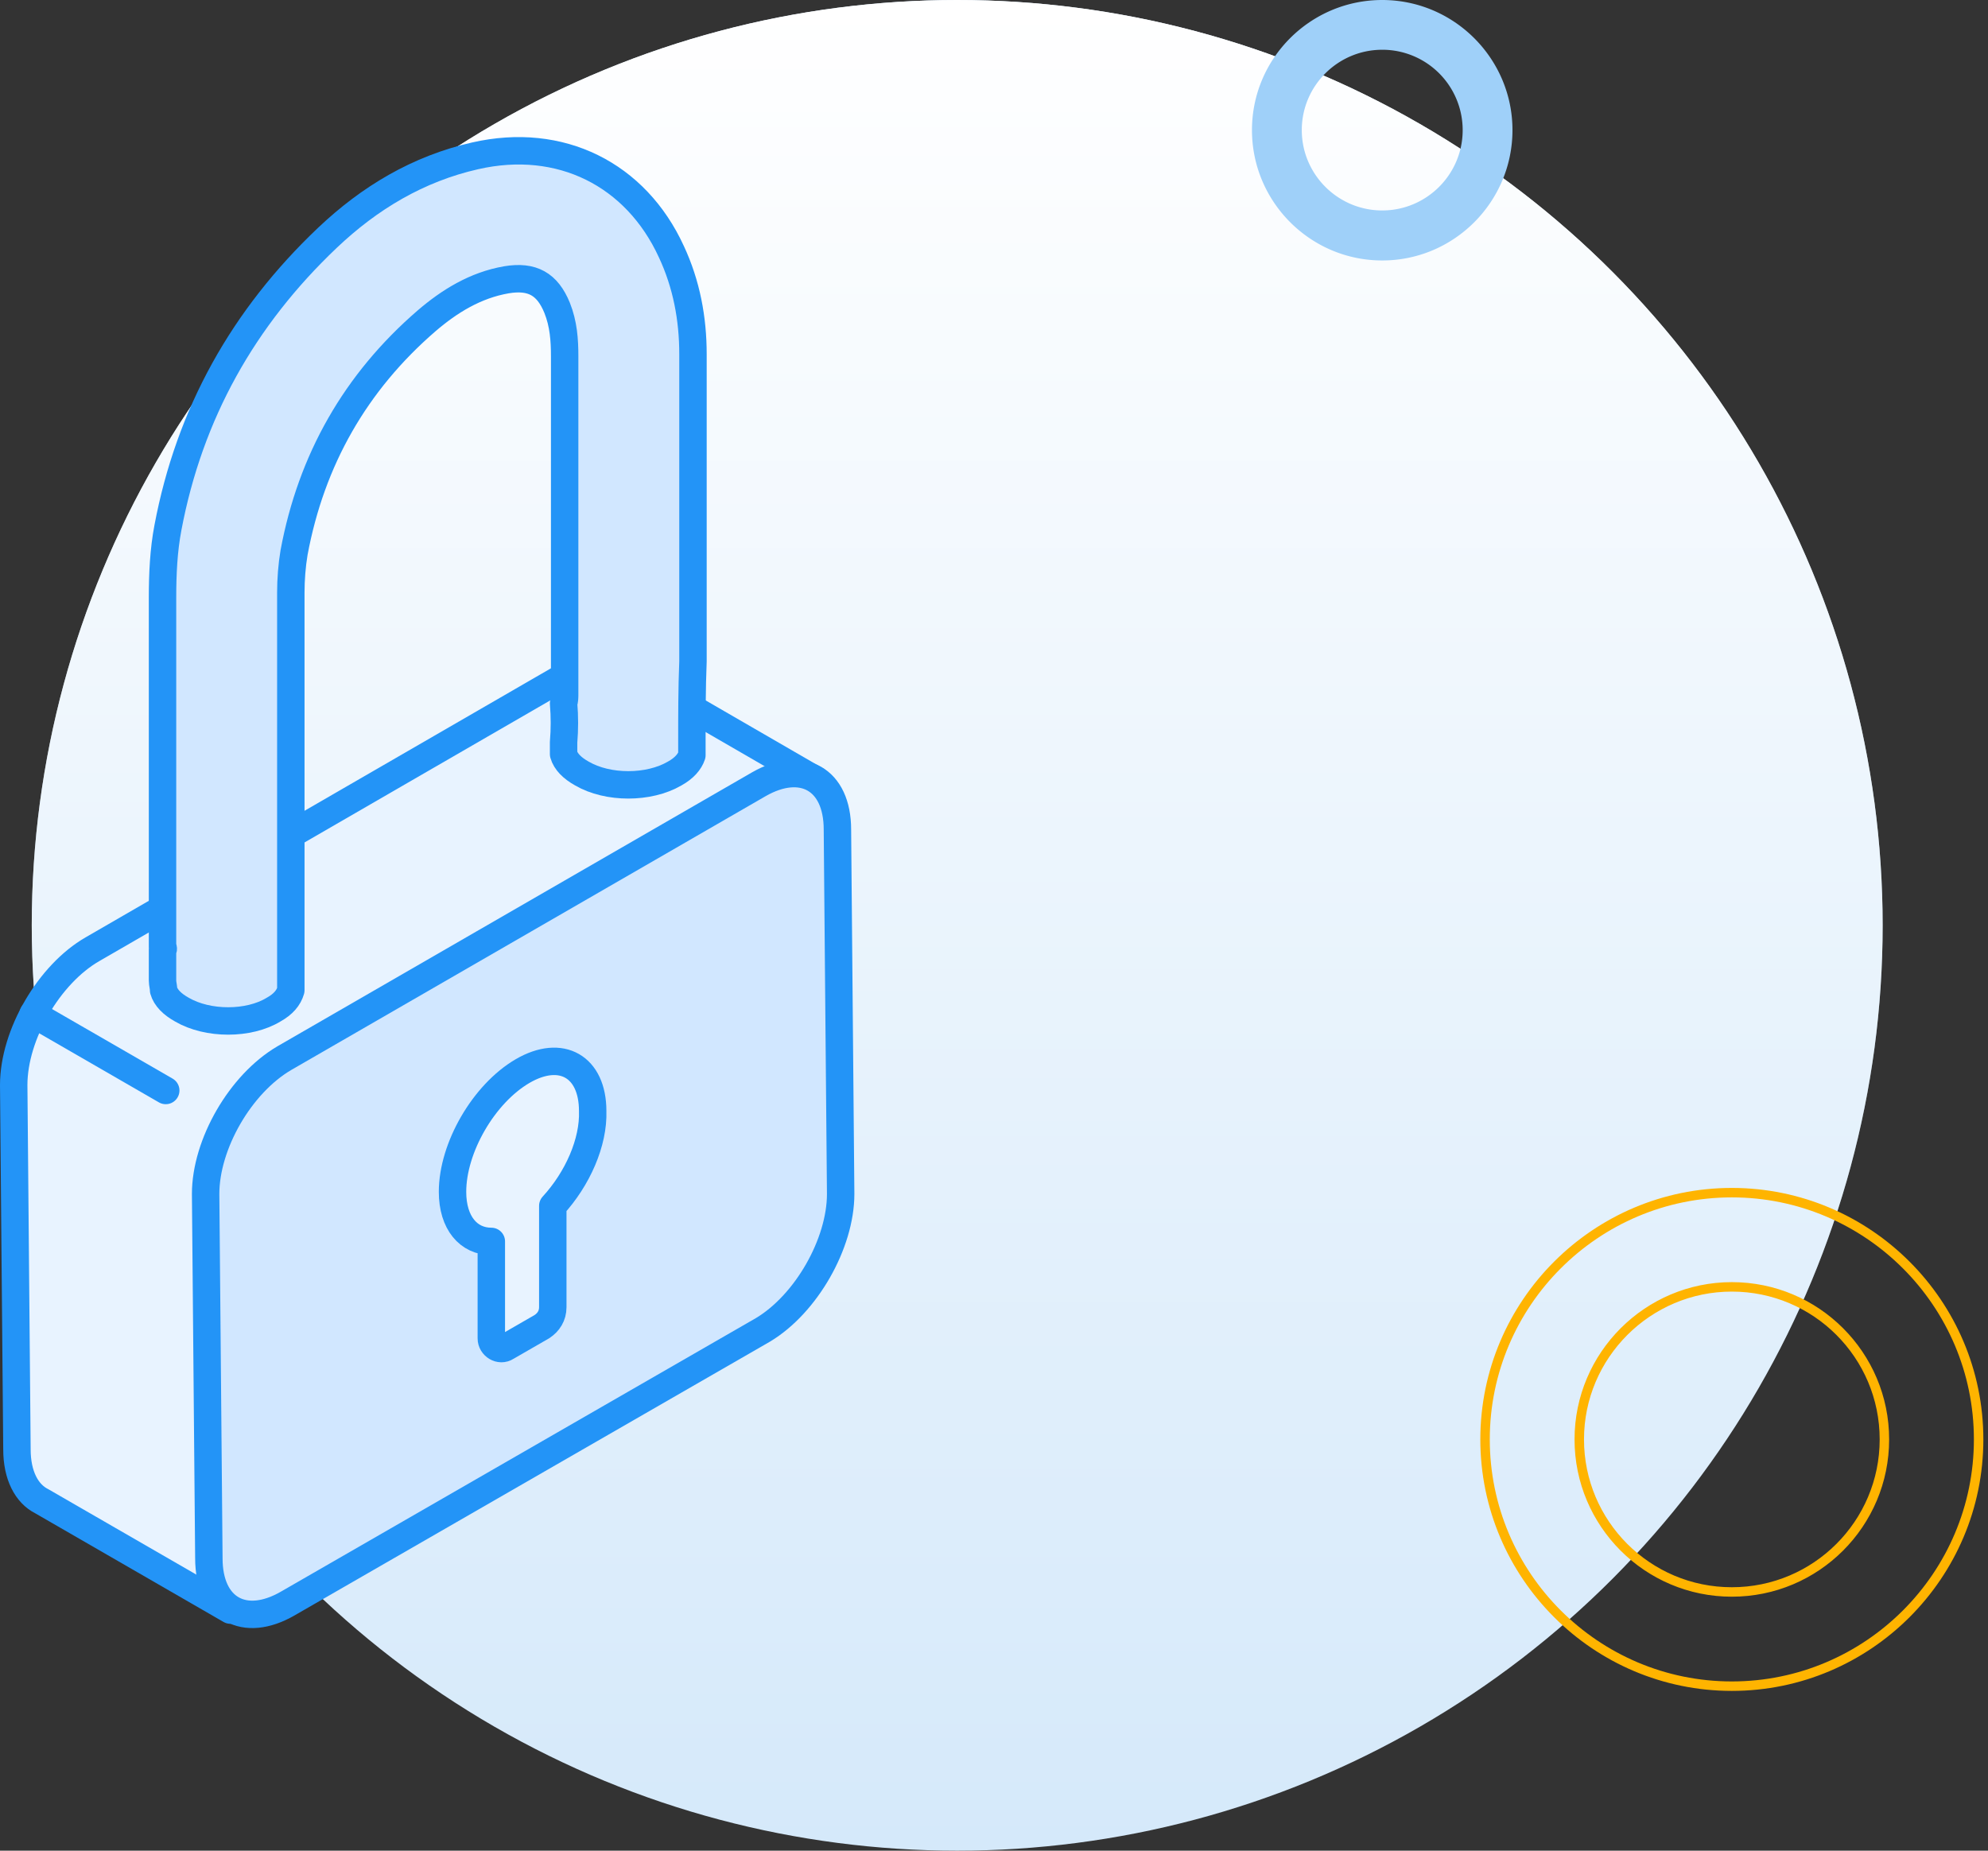 <svg width="145" height="135" viewBox="0 0 145 135" fill="none" xmlns="http://www.w3.org/2000/svg"><rect x="0" y="0" width="145" height="135" fill="#333333" stroke="none"/><circle cx="69.816" cy="67.5" r="67.5" fill="#D5E9FA"/><circle cx="69.816" cy="67.5" r="67.5" fill="url(#paint0_linear)"/><path d="M126.316 123c-9.923 0-18-8.076-18-18s8.077-18 18-18c9.924 0 18 8.076 18 18s-8.076 18-18 18zm0-29.128c-6.124 0-11.128 4.983-11.128 11.128 0 6.145 4.983 11.128 11.128 11.128 6.146 0 11.128-4.983 11.128-11.128 0-6.145-4.982-11.128-11.128-11.128z" stroke="#FFB400" stroke-width=".69" stroke-miterlimit="10"/><path d="M100.816 19c-5.231 0-9.5-4.265-9.5-9.51 0-5.244 4.269-9.49 9.5-9.49 5.232 0 9.5 4.265 9.5 9.49 0 5.227-4.25 9.51-9.5 9.51zm0-15.37c-3.233 0-5.867 2.63-5.867 5.86 0 3.231 2.634 5.862 5.867 5.862 3.234 0 5.868-2.63 5.868-5.861a5.862 5.862 0 00-5.868-5.862z" fill="#9FD0F9"/><path d="M59.508 56.899l-13.998-8.1c-.079 0-.079-.078-.157-.078-1.023-.55-2.438-.394-3.933.471L6.74 69.245C3.596 71.054 1 75.458 1 79.154l.236 26.58c0 1.887.708 3.224 1.809 3.775l13.761 7.942 4.09-6.841 29.096-16.83c3.146-1.808 5.74-6.212 5.662-9.908l-.236-13.919 4.09-13.054z" fill="#E8F3FF" stroke="#2394F7" stroke-width="2" stroke-miterlimit="10" stroke-linecap="round" stroke-linejoin="round"/><path d="M55.34 57.213c3.145-1.808 5.74-.393 5.74 3.303l.236 26.58c0 3.618-2.516 8.022-5.662 9.909l-34.68 19.974c-3.145 1.809-5.74.393-5.74-3.303l-.236-26.58c0-3.617 2.517-8.02 5.74-9.908L55.34 57.213z" fill="#D1E7FF" stroke="#2394F7" stroke-width="2" stroke-miterlimit="10" stroke-linecap="round" stroke-linejoin="round"/><path d="M2.416 73.964l9.673 5.583" stroke="#2394F7" stroke-width="2" stroke-miterlimit="10" stroke-linecap="round" stroke-linejoin="round"/><path d="M50.544 48.249V25.837c0-2.596-.472-5.112-1.573-7.471-2.595-5.662-8.1-8.415-14.312-6.999-4.168.944-7.707 3.067-10.774 5.976-6.134 5.82-10.066 12.819-11.638 21.155-.315 1.65-.393 3.381-.393 5.111v25.479c.078.079.078.157 0 .157v2.281c0 .236.078.472.078.708.157.55.63 1.022 1.337 1.415 1.887 1.101 4.876 1.101 6.684 0 .708-.393 1.101-.865 1.259-1.415V43.216c0-.944.078-1.966.236-2.91 1.258-6.763 4.482-12.425 9.672-16.907 1.652-1.416 3.539-2.595 5.82-2.989 1.887-.314 2.988.315 3.695 2.045.472 1.18.55 2.36.55 3.539v24.614c0 .236 0 .472-.078.708.079.943.079 1.887 0 2.83v.866c.158.55.63 1.022 1.337 1.415 1.887 1.101 4.876 1.101 6.763 0 .708-.393 1.101-.865 1.258-1.337v-1.022c0-1.887 0-3.853.079-5.82z" fill="#D1E7FF" stroke="#2394F7" stroke-width="2" stroke-miterlimit="10" stroke-linecap="round" stroke-linejoin="round"/><path d="M43.229 81.041c0-3.224-2.28-4.56-5.112-2.91-2.83 1.652-5.111 5.584-5.111 8.808 0 2.28 1.18 3.618 2.83 3.618v7.077c0 .55.63.944 1.102.63l2.595-1.495c.472-.315.786-.786.786-1.416v-7.391c1.809-1.966 2.989-4.64 2.91-6.92z" fill="#E8F3FF" stroke="#2394F7" stroke-width="2" stroke-miterlimit="10" stroke-linecap="round" stroke-linejoin="round"/><defs><linearGradient id="paint0_linear" x1="69.816" y1="0" x2="69.816" y2="135" gradientUnits="userSpaceOnUse"><stop stop-color="#fff"/><stop offset="1" stop-color="#fff" stop-opacity="0"/></linearGradient></defs></svg>